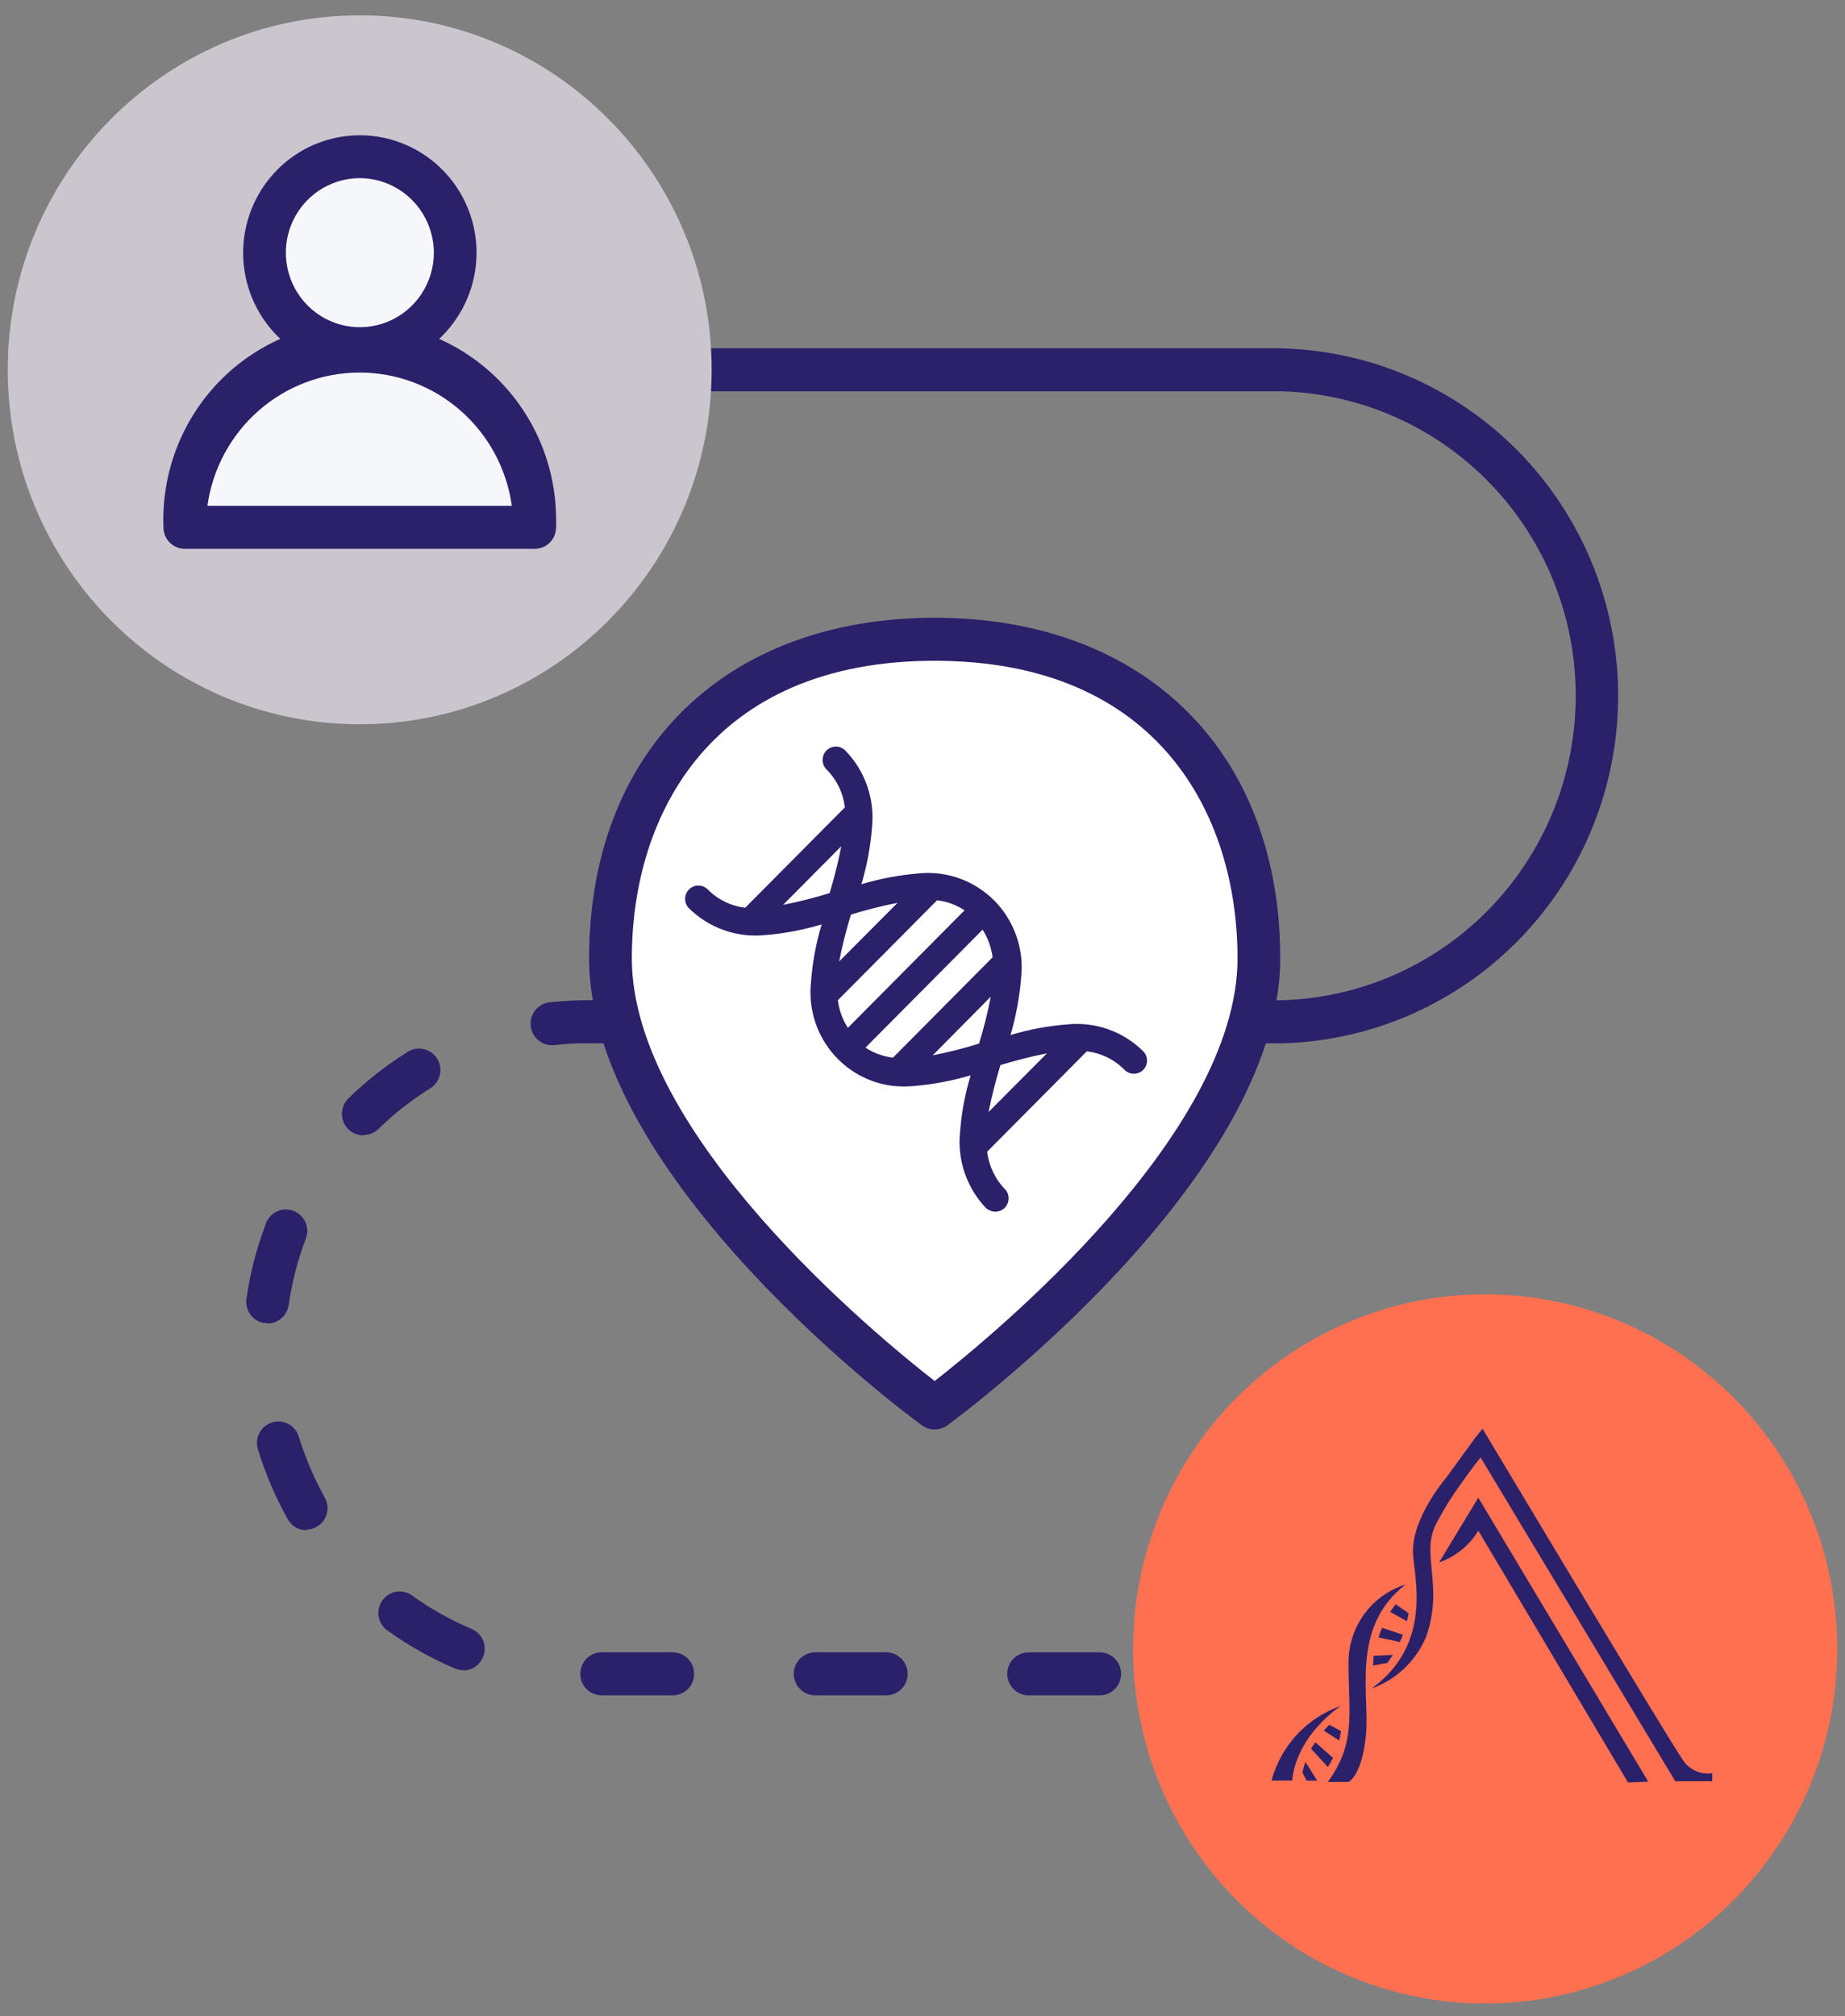 <svg width="119" height="130" viewBox="0 0 119 130" fill="none" xmlns="http://www.w3.org/2000/svg">
<rect x="0" y="0" width="119" height="130" fill="#808080" stroke="none"/>
<g id="Group 2612">
<g id="Group 2603">
<path id="Path 1228" d="M82.389 67.276H37.961C37.596 67.276 37.245 67.13 36.987 66.87C36.729 66.61 36.584 66.257 36.584 65.889C36.584 65.522 36.729 65.169 36.987 64.909C37.245 64.649 37.596 64.503 37.961 64.503H82.389C87.492 64.434 92.365 62.353 95.963 58.708C99.561 55.062 101.596 50.142 101.632 45.003C101.668 39.864 99.702 34.916 96.156 31.22C92.61 27.523 87.766 25.373 82.664 25.232H37.961C37.596 25.232 37.245 25.086 36.987 24.826C36.729 24.566 36.584 24.213 36.584 23.846C36.584 23.478 36.729 23.125 36.987 22.865C37.245 22.605 37.596 22.459 37.961 22.459H82.389C88.218 22.533 93.785 24.907 97.895 29.07C102.005 33.233 104.329 38.853 104.367 44.722C104.406 50.592 102.156 56.242 98.101 60.459C94.046 64.677 88.51 67.124 82.682 67.276H82.389Z" fill="#2B206A"/>
<g id="Group 2602">
<path id="Path 1229" d="M82.388 109.319H80.093C79.728 109.319 79.378 109.173 79.12 108.913C78.861 108.653 78.716 108.301 78.716 107.933C78.716 107.565 78.861 107.213 79.12 106.953C79.378 106.693 79.728 106.547 80.093 106.547H82.388C82.753 106.547 83.103 106.693 83.362 106.953C83.62 107.213 83.765 107.565 83.765 107.933C83.765 108.301 83.62 108.653 83.362 108.913C83.103 109.173 82.753 109.319 82.388 109.319Z" fill="#2B206A"/>
<path id="Path 1230" d="M70.933 109.319H66.343C65.978 109.319 65.628 109.173 65.37 108.913C65.111 108.653 64.966 108.3 64.966 107.932C64.966 107.565 65.111 107.212 65.37 106.952C65.628 106.692 65.978 106.546 66.343 106.546H70.933C71.298 106.546 71.648 106.692 71.906 106.952C72.165 107.212 72.309 107.565 72.309 107.932C72.309 108.3 72.165 108.653 71.906 108.913C71.648 109.173 71.298 109.319 70.933 109.319ZM57.164 109.319H52.574C52.209 109.319 51.859 109.173 51.601 108.913C51.342 108.653 51.197 108.3 51.197 107.932C51.197 107.565 51.342 107.212 51.601 106.952C51.859 106.692 52.209 106.546 52.574 106.546H57.164C57.529 106.546 57.879 106.692 58.137 106.952C58.395 107.212 58.541 107.565 58.541 107.932C58.541 108.3 58.395 108.653 58.137 108.913C57.879 109.173 57.529 109.319 57.164 109.319ZM43.395 109.319H38.805C38.44 109.319 38.09 109.173 37.832 108.913C37.573 108.653 37.428 108.3 37.428 107.932C37.428 107.565 37.573 107.212 37.832 106.952C38.09 106.692 38.44 106.546 38.805 106.546H43.395C43.76 106.546 44.11 106.692 44.368 106.952C44.627 107.212 44.772 107.565 44.772 107.932C44.772 108.3 44.627 108.653 44.368 108.913C44.11 109.173 43.76 109.319 43.395 109.319ZM29.864 107.692C29.681 107.693 29.5 107.655 29.332 107.581C27.83 106.946 26.401 106.146 25.073 105.197C24.91 105.098 24.769 104.967 24.659 104.812C24.549 104.656 24.472 104.479 24.433 104.292C24.394 104.105 24.394 103.913 24.432 103.725C24.471 103.538 24.547 103.361 24.657 103.206C24.767 103.05 24.907 102.918 25.07 102.82C25.233 102.721 25.414 102.657 25.602 102.632C25.79 102.608 25.981 102.623 26.163 102.676C26.346 102.729 26.515 102.819 26.661 102.942C27.829 103.77 29.081 104.47 30.397 105.03C30.569 105.099 30.726 105.202 30.857 105.333C30.989 105.464 31.093 105.621 31.162 105.794C31.232 105.967 31.265 106.152 31.262 106.339C31.258 106.525 31.217 106.709 31.14 106.879C31.035 107.123 30.863 107.333 30.643 107.482C30.423 107.631 30.166 107.713 29.901 107.72L29.864 107.692ZM19.767 98.671C19.523 98.671 19.284 98.607 19.072 98.483C18.861 98.36 18.686 98.183 18.565 97.969C17.764 96.54 17.117 95.027 16.637 93.459C16.529 93.107 16.564 92.726 16.734 92.4C16.905 92.075 17.197 91.83 17.546 91.721C17.895 91.612 18.273 91.647 18.597 91.819C18.921 91.99 19.163 92.285 19.272 92.636C19.695 94.011 20.261 95.337 20.961 96.592C21.131 96.907 21.172 97.276 21.076 97.621C20.98 97.966 20.754 98.26 20.447 98.44C20.24 98.561 20.006 98.625 19.767 98.625V98.671ZM17.261 85.316H17.069C16.707 85.266 16.38 85.073 16.16 84.78C15.94 84.487 15.844 84.118 15.894 83.754C16.125 82.13 16.534 80.537 17.114 79.004C17.164 78.825 17.249 78.657 17.364 78.511C17.479 78.366 17.622 78.245 17.784 78.156C17.946 78.067 18.125 78.013 18.309 77.995C18.493 77.977 18.678 77.996 18.855 78.052C19.031 78.108 19.194 78.199 19.335 78.32C19.475 78.44 19.59 78.588 19.673 78.755C19.755 78.921 19.804 79.102 19.816 79.288C19.827 79.474 19.801 79.66 19.74 79.835L19.685 79.984C19.179 81.326 18.822 82.721 18.62 84.143C18.574 84.474 18.411 84.776 18.162 84.997C17.913 85.217 17.593 85.341 17.261 85.344V85.316ZM23.393 73.209C23.122 73.201 22.859 73.114 22.637 72.956C22.415 72.799 22.244 72.579 22.146 72.324C22.048 72.069 22.027 71.791 22.086 71.524C22.144 71.257 22.28 71.014 22.475 70.824C23.645 69.683 24.935 68.672 26.321 67.811C26.629 67.626 26.996 67.569 27.345 67.652C27.694 67.735 27.997 67.952 28.19 68.257C28.382 68.561 28.449 68.93 28.376 69.283C28.303 69.636 28.096 69.947 27.799 70.15C26.581 70.9 25.448 71.783 24.421 72.784C24.179 73.032 23.849 73.174 23.503 73.181L23.393 73.209Z" fill="#2B206A"/>
<path id="Path 1231" d="M35.676 67.396C35.311 67.415 34.953 67.288 34.681 67.042C34.409 66.796 34.245 66.451 34.225 66.083C34.206 65.716 34.332 65.355 34.577 65.081C34.821 64.807 35.164 64.643 35.529 64.623C36.34 64.538 37.155 64.495 37.971 64.493C38.336 64.493 38.686 64.64 38.944 64.9C39.202 65.16 39.347 65.512 39.347 65.88C39.347 66.248 39.202 66.6 38.944 66.86C38.686 67.12 38.336 67.266 37.971 67.266C37.253 67.265 36.536 67.305 35.823 67.386L35.676 67.396Z" fill="#2B206A"/>
</g>
</g>
<g id="Group 2604">
<path id="Path 1232" d="M81.196 61.795C81.196 75.484 60.286 90.789 60.286 90.789C60.286 90.789 39.375 75.484 39.375 61.795C39.375 48.108 48.738 41.222 60.286 41.222C71.833 41.222 81.196 48.108 81.196 61.795Z" fill="white"/>
<path id="Path 1233" d="M60.285 92.175C59.996 92.176 59.713 92.085 59.477 91.916C58.56 91.269 37.998 76.029 37.998 61.795C37.998 48.459 46.746 39.835 60.285 39.835C73.825 39.835 82.573 48.459 82.573 61.795C82.573 76.029 61.965 91.269 61.093 91.916C60.856 92.083 60.574 92.173 60.285 92.175ZM60.285 42.608C45.883 42.608 40.752 52.525 40.752 61.795C40.752 73.136 56.494 86.103 60.285 89.051C64.067 86.094 79.819 73.136 79.819 61.795C79.819 52.525 74.688 42.608 60.285 42.608Z" fill="#2B206A"/>
</g>
<g id="Group 2606">
<path id="Path 1240" d="M63.653 77.932C63.816 78.07 64.025 78.141 64.238 78.131C64.451 78.122 64.653 78.032 64.804 77.88C64.955 77.728 65.044 77.525 65.053 77.311C65.063 77.096 64.992 76.886 64.855 76.721C64.2 76.057 63.783 75.192 63.671 74.263L70.097 67.793C71.019 67.9 71.877 68.321 72.529 68.985C72.691 69.146 72.908 69.236 73.135 69.236C73.362 69.236 73.579 69.146 73.741 68.985C73.896 68.826 73.983 68.612 73.983 68.389C73.983 68.166 73.896 67.952 73.741 67.793C73.103 67.158 72.334 66.674 71.488 66.373C70.642 66.073 69.741 65.964 68.848 66.055C67.604 66.151 66.373 66.381 65.177 66.74C65.535 65.52 65.766 64.265 65.865 62.996C66.029 61.395 65.556 59.793 64.55 58.542C63.543 57.291 62.085 56.493 60.495 56.323C60.074 56.277 59.649 56.277 59.228 56.323C57.984 56.428 56.754 56.66 55.557 57.017C55.92 55.813 56.151 54.574 56.245 53.32C56.333 52.421 56.224 51.515 55.926 50.663C55.628 49.812 55.148 49.037 54.519 48.393C54.359 48.232 54.141 48.141 53.914 48.141C53.686 48.141 53.468 48.232 53.308 48.393C53.147 48.555 53.057 48.775 53.057 49.004C53.057 49.232 53.147 49.451 53.308 49.613C53.968 50.27 54.386 51.134 54.492 52.062L48.066 58.532C47.145 58.423 46.288 58.003 45.634 57.34C45.472 57.184 45.256 57.099 45.033 57.101C44.809 57.104 44.595 57.195 44.438 57.355C44.28 57.515 44.191 57.731 44.19 57.956C44.189 58.181 44.275 58.398 44.431 58.56C45.071 59.193 45.84 59.676 46.686 59.976C47.531 60.276 48.432 60.386 49.324 60.297C50.569 60.202 51.8 59.969 52.996 59.604C52.629 60.826 52.398 62.084 52.307 63.357C52.14 64.957 52.611 66.559 53.616 67.81C54.621 69.061 56.078 69.86 57.668 70.03C58.089 70.067 58.513 70.067 58.935 70.03C60.179 69.926 61.409 69.693 62.606 69.337C62.243 70.54 62.012 71.78 61.918 73.034C61.831 73.933 61.941 74.84 62.241 75.691C62.541 76.542 63.023 77.317 63.653 77.96V77.932ZM50.508 58.347L54.262 54.567C54.062 55.587 53.811 56.595 53.51 57.589C52.523 57.896 51.521 58.149 50.508 58.347ZM54.886 58.976C55.872 58.667 56.874 58.414 57.888 58.218L54.125 61.998C54.324 60.977 54.578 59.968 54.886 58.976ZM54.015 64.521L60.44 58.051C61.072 58.125 61.679 58.347 62.212 58.699L54.685 66.278C54.338 65.74 54.118 65.13 54.042 64.494L54.015 64.521ZM55.85 67.525L63.377 59.946C63.719 60.486 63.938 61.096 64.02 61.73L57.594 68.2C56.962 68.126 56.355 67.904 55.823 67.553L55.85 67.525ZM60.146 68.061L63.901 64.272C63.706 65.293 63.455 66.301 63.148 67.294C62.162 67.601 61.16 67.854 60.146 68.052V68.061ZM64.525 68.68C65.512 68.376 66.514 68.123 67.526 67.922L63.763 71.703C63.965 70.686 64.222 69.678 64.525 68.68Z" fill="#2B206A"/>
</g>
<path id="Ellipse 108" d="M23.2 46.702C35.737 46.702 45.901 36.468 45.901 23.845C45.901 11.222 35.737 0.989 23.2 0.989C10.663 0.989 0.5 11.222 0.5 23.845C0.5 36.468 10.663 46.702 23.2 46.702Z" fill="#CBC5CE"/>
<g id="Group 2609">
<g id="Group 2607">
<path id="Path 1241" d="M34.491 34.003H11.919C11.919 30.988 13.109 28.096 15.226 25.964C17.344 23.832 20.215 22.634 23.21 22.634C26.204 22.634 29.076 23.832 31.194 25.964C33.311 28.096 34.501 30.988 34.501 34.003H34.491Z" fill="#F6F7FA"/>
<path id="Path 1242" d="M34.49 35.389H11.919C11.553 35.389 11.203 35.243 10.945 34.983C10.687 34.723 10.542 34.371 10.542 34.003C10.478 32.309 10.75 30.619 11.342 29.032C11.934 27.445 12.834 25.993 13.99 24.76C15.146 23.528 16.534 22.54 18.074 21.854C19.613 21.168 21.273 20.798 22.957 20.765C24.64 20.733 26.313 21.038 27.878 21.664C29.442 22.29 30.867 23.224 32.069 24.411C33.271 25.598 34.226 27.014 34.878 28.577C35.531 30.139 35.867 31.818 35.867 33.513C35.877 33.676 35.877 33.84 35.867 34.003C35.867 34.371 35.722 34.723 35.464 34.983C35.206 35.243 34.856 35.389 34.49 35.389ZM13.378 32.617H33.013C32.68 30.233 31.504 28.051 29.7 26.472C27.896 24.893 25.586 24.023 23.195 24.023C20.805 24.023 18.495 24.893 16.691 26.472C14.887 28.051 13.711 30.233 13.378 32.617Z" fill="#2B206A"/>
</g>
<g id="Group 2608">
<path id="Ellipse 109" d="M23.2 22.495C26.597 22.495 29.351 19.723 29.351 16.303C29.351 12.883 26.597 10.11 23.2 10.11C19.804 10.11 17.05 12.883 17.05 16.303C17.05 19.723 19.804 22.495 23.2 22.495Z" fill="#F6F7FA"/>
<path id="Path 1243" d="M23.21 23.882C21.721 23.882 20.266 23.437 19.028 22.605C17.79 21.772 16.825 20.588 16.256 19.203C15.686 17.818 15.537 16.294 15.827 14.824C16.118 13.354 16.835 12.004 17.887 10.944C18.94 9.884 20.281 9.162 21.741 8.869C23.201 8.577 24.715 8.727 26.09 9.301C27.465 9.875 28.641 10.846 29.468 12.092C30.295 13.338 30.737 14.804 30.737 16.303C30.732 18.311 29.937 20.236 28.527 21.656C27.116 23.077 25.204 23.877 23.21 23.882ZM23.21 11.487C22.266 11.487 21.343 11.769 20.558 12.297C19.773 12.826 19.161 13.576 18.8 14.454C18.439 15.332 18.344 16.299 18.528 17.231C18.712 18.163 19.167 19.02 19.834 19.692C20.502 20.364 21.353 20.822 22.279 21.007C23.204 21.193 24.164 21.098 25.036 20.734C25.909 20.37 26.654 19.754 27.178 18.963C27.703 18.173 27.983 17.244 27.983 16.294C27.978 15.021 27.474 13.801 26.579 12.9C25.685 12 24.474 11.492 23.21 11.487Z" fill="#2B206A"/>
</g>
</g>
<path id="Path 1336" d="M95.781 83.459C100.273 83.457 104.665 84.797 108.401 87.308C112.136 89.82 115.048 93.39 116.769 97.568C118.489 101.746 118.94 106.344 118.065 110.78C117.19 115.216 115.027 119.292 111.852 122.49C108.676 125.689 104.63 127.868 100.224 128.751C95.819 129.634 91.252 129.181 87.102 127.451C82.952 125.721 79.404 122.79 76.909 119.029C74.413 115.269 73.081 110.848 73.081 106.325C73.081 100.262 75.472 94.447 79.729 90.159C83.986 85.872 89.76 83.462 95.781 83.459Z" fill="#FF7051"/>
<g id="Group 2611">
<g id="Group 2610">
<path id="Path 1244" d="M108.622 113.608C107.915 112.684 95.624 92.129 95.624 92.129L95.156 92.702L93.255 95.317C93.255 95.317 91.071 97.85 91.135 100.114C91.181 101.593 92.475 105.974 88.473 108.876C89.255 108.596 89.97 108.156 90.573 107.584C91.177 107.011 91.656 106.318 91.98 105.549C93.173 102.157 91.548 100.17 92.686 98.155C93.137 97.291 93.652 96.463 94.228 95.678C94.228 95.678 94.954 94.643 95.495 93.977C96.22 95.169 108.052 114.856 108.052 114.856H110.439V114.338C110.099 114.389 109.752 114.348 109.432 114.22C109.113 114.092 108.833 113.881 108.622 113.608Z" fill="#2B206A"/>
<path id="Path 1245" d="M92.824 100.742C93.878 100.383 94.772 99.659 95.348 98.7L105.005 114.939L106.308 114.883L95.348 96.574L92.824 100.742Z" fill="#2B206A"/>
<path id="Path 1246" d="M90.65 102.175C89.597 102.505 88.674 103.162 88.014 104.052C87.355 104.942 86.992 106.019 86.978 107.129C86.978 110.595 87.474 112.36 85.647 114.902H86.978C86.978 114.902 87.822 114.551 88.098 111.935C88.373 109.32 87.07 104.948 90.65 102.175Z" fill="#2B206A"/>
<path id="Path 1247" d="M86.473 110.004C85.397 110.38 84.429 111.014 83.651 111.851C82.874 112.689 82.311 113.704 82.012 114.81H83.343C83.645 111.825 86.473 110.004 86.473 110.004Z" fill="#2B206A"/>
<path id="Path 1248" d="M90.41 105.604L90.483 105.41L89.143 104.966C89.06 105.16 88.987 105.363 88.913 105.585L90.29 105.881C90.336 105.788 90.373 105.696 90.41 105.604Z" fill="#2B206A"/>
<path id="Path 1249" d="M88.556 107.397L89.474 107.231C89.603 107.065 89.722 106.889 89.832 106.713L88.593 106.769C88.602 106.972 88.575 107.185 88.556 107.397Z" fill="#2B206A"/>
<path id="Path 1250" d="M90.85 104.024L90.015 103.442C89.905 103.59 89.785 103.756 89.666 103.941L90.749 104.541C90.786 104.366 90.823 104.19 90.85 104.024Z" fill="#2B206A"/>
<path id="Path 1251" d="M84.831 112.342L84.619 112.666L84.564 112.767L85.647 113.941C85.769 113.75 85.879 113.553 85.978 113.349L84.831 112.342Z" fill="#2B206A"/>
<path id="Path 1252" d="M84.004 114.283L84.27 114.819H84.958L84.197 113.608C84.123 113.821 84.059 114.052 84.004 114.283Z" fill="#2B206A"/>
<path id="Path 1253" d="M85.381 111.593L86.372 112.23C86.425 112.03 86.465 111.826 86.492 111.621L85.73 111.214L85.381 111.593Z" fill="#2B206A"/>
</g>
</g>
</g>
</svg>
